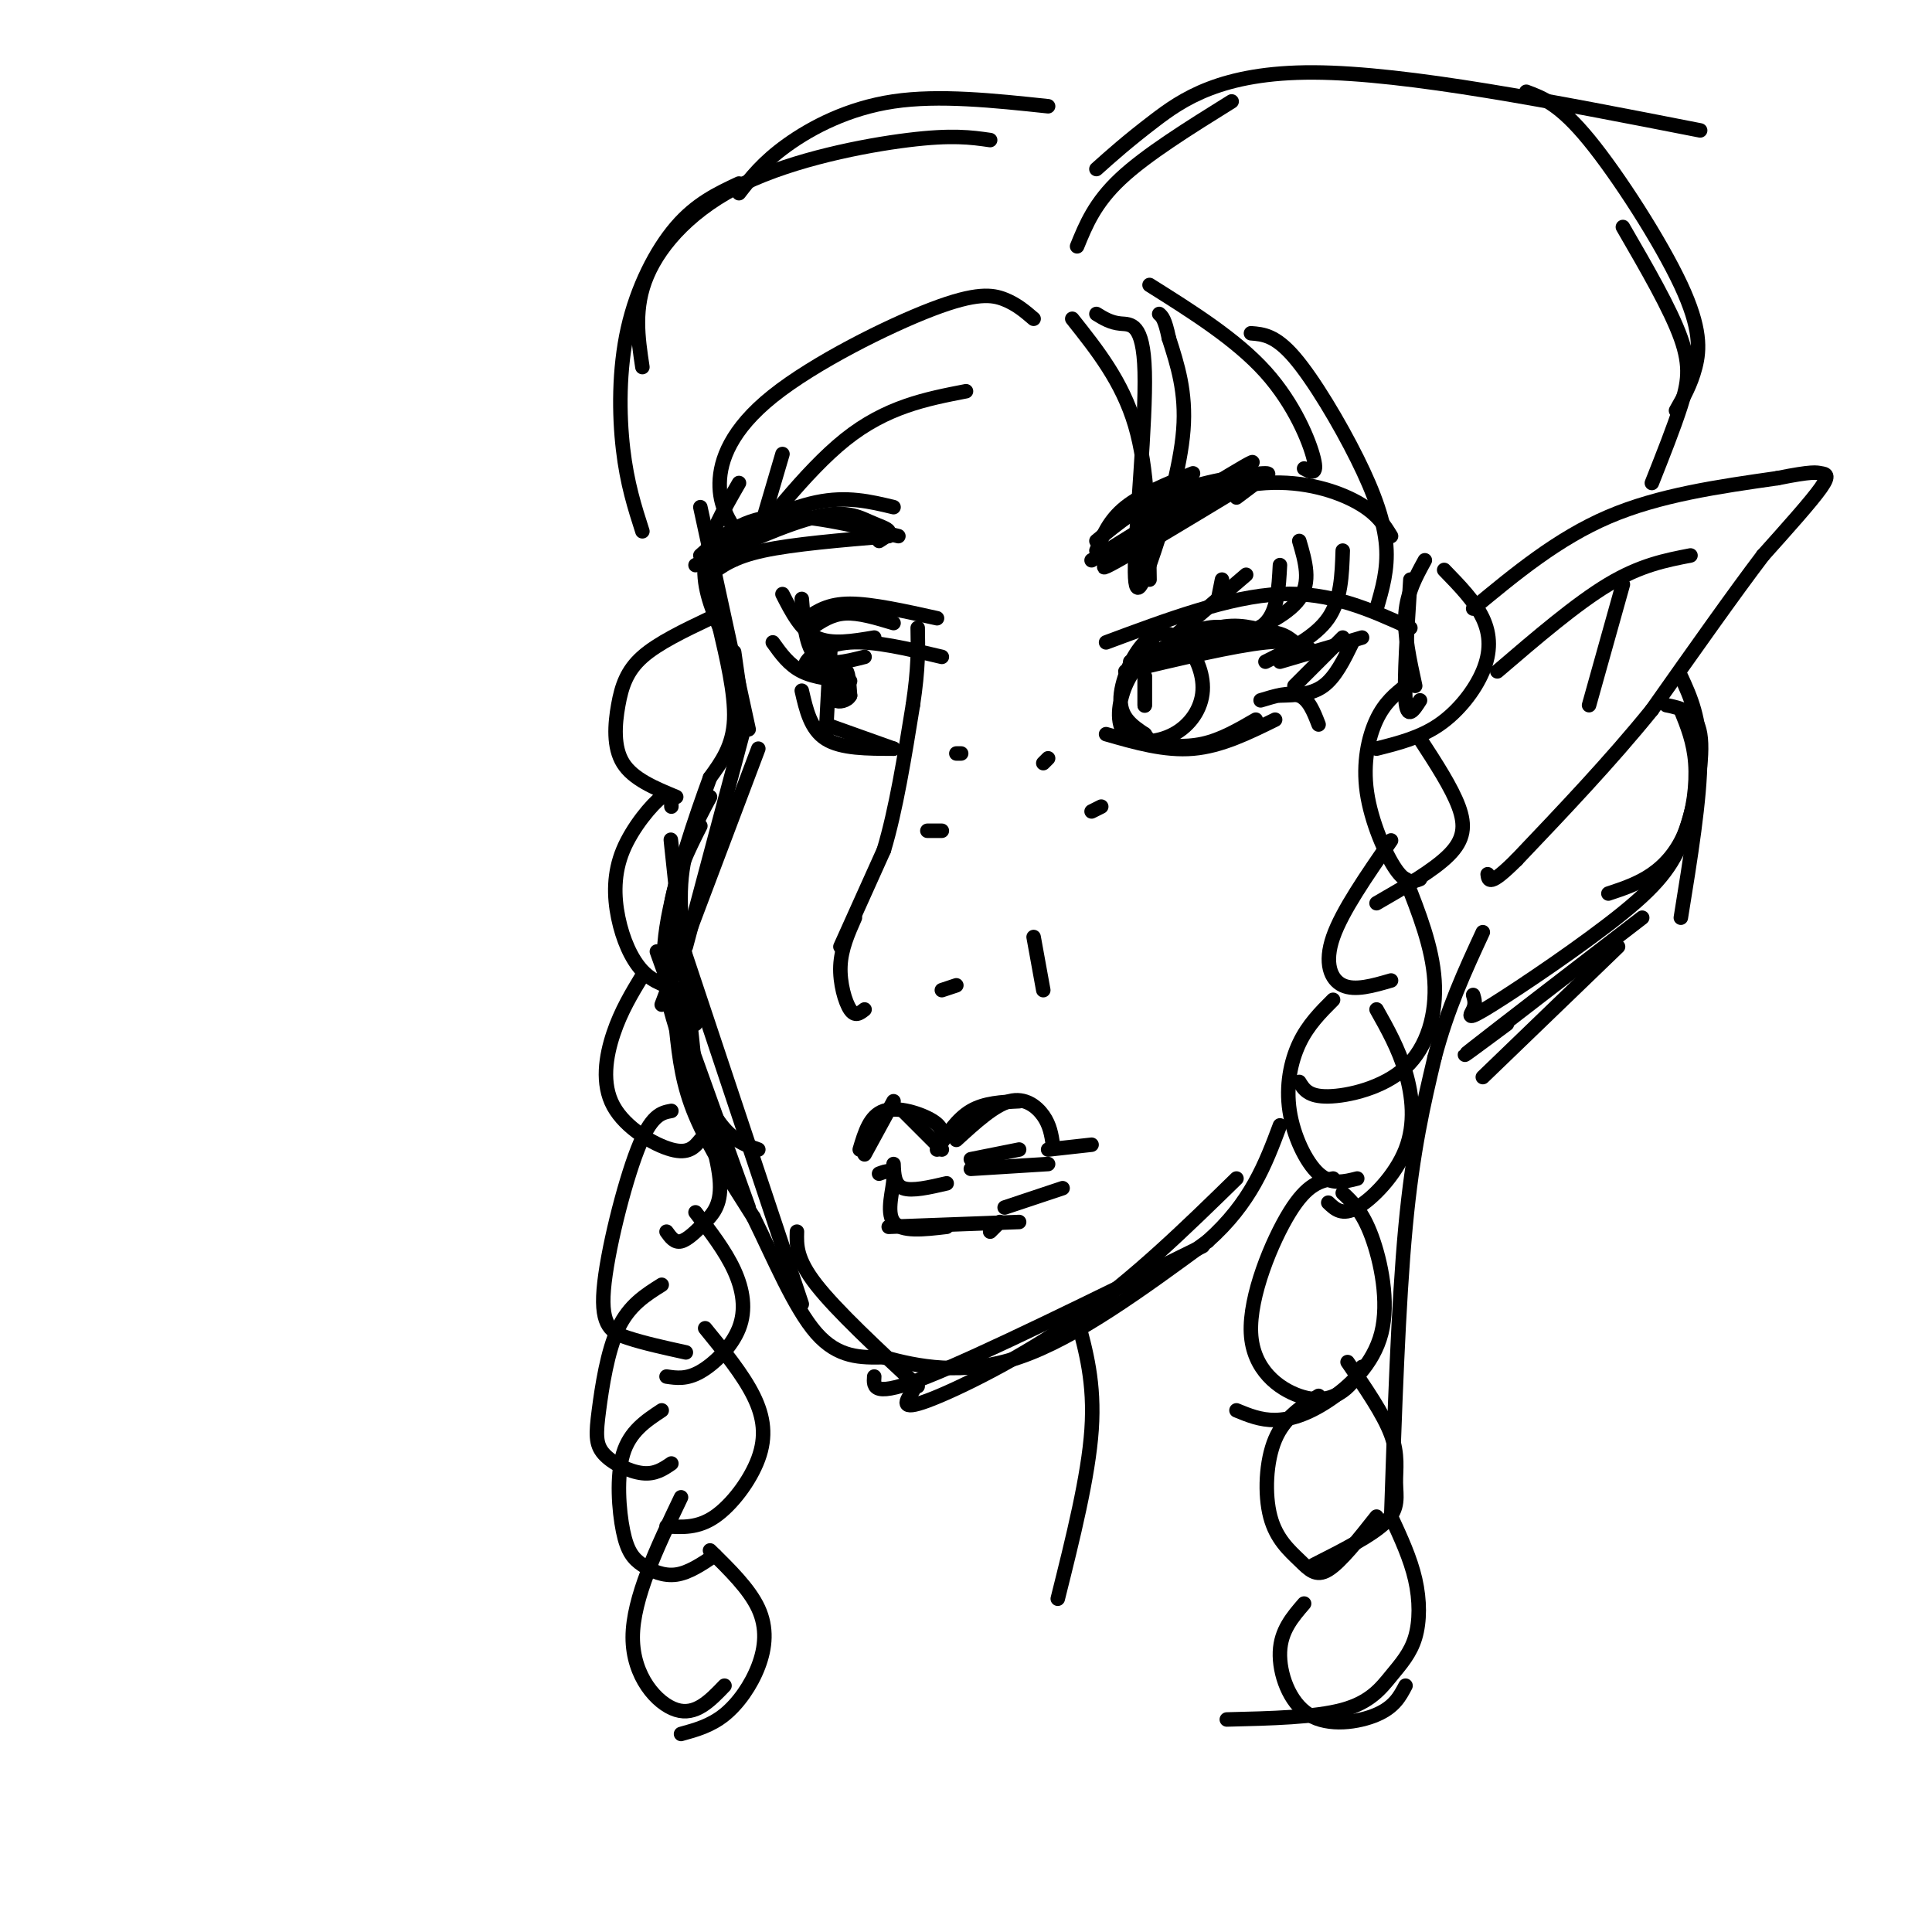 <svg viewBox='0 0 400 400' version='1.1' xmlns='http://www.w3.org/2000/svg' xmlns:xlink='http://www.w3.org/1999/xlink'><g fill='none' stroke='rgb(0,0,0)' stroke-width='3' stroke-linecap='round' stroke-linejoin='round'><path d='M153,100c-3.167,5.500 -6.333,11.000 -7,16c-0.667,5.000 1.167,9.500 3,14'/><path d='M149,130c1.356,5.867 3.244,13.533 3,19c-0.244,5.467 -2.622,8.733 -5,12'/><path d='M147,161c-2.867,7.822 -7.533,21.378 -9,31c-1.467,9.622 0.267,15.311 2,21'/><path d='M140,213c0.667,6.333 1.333,11.667 4,18c2.667,6.333 7.333,13.667 12,21'/><path d='M156,252c4.133,8.378 8.467,18.822 13,24c4.533,5.178 9.267,5.089 14,5'/><path d='M183,281c6.667,1.844 16.333,3.956 28,0c11.667,-3.956 25.333,-13.978 39,-24'/><path d='M250,257c9.000,-8.000 12.000,-16.000 15,-24'/><path d='M223,273c1.833,6.667 3.667,13.333 3,23c-0.667,9.667 -3.833,22.333 -7,35'/><path d='M288,315c0.750,-22.500 1.500,-45.000 3,-61c1.500,-16.000 3.750,-25.500 6,-35'/><path d='M297,219c2.667,-10.167 6.333,-18.083 10,-26'/><path d='M305,126c8.750,-7.250 17.500,-14.500 28,-19c10.500,-4.500 22.750,-6.250 35,-8'/><path d='M368,99c7.310,-1.476 8.083,-1.167 9,-1c0.917,0.167 1.976,0.190 0,3c-1.976,2.810 -6.988,8.405 -12,14'/><path d='M365,115c-5.833,7.667 -14.417,19.833 -23,32'/><path d='M342,147c-8.500,10.500 -18.250,20.750 -28,31'/><path d='M314,178c-5.667,5.667 -5.833,4.333 -6,3'/><path d='M310,139c8.167,-7.000 16.333,-14.000 23,-18c6.667,-4.000 11.833,-5.000 17,-6'/><path d='M336,121c0.000,0.000 -7.000,25.000 -7,25'/><path d='M179,209c-0.978,0.778 -1.956,1.556 -3,0c-1.044,-1.556 -2.156,-5.444 -2,-9c0.156,-3.556 1.578,-6.778 3,-10'/><path d='M174,196c0.000,0.000 9.000,-20.000 9,-20'/><path d='M183,176c2.500,-8.333 4.250,-19.167 6,-30'/><path d='M189,146c1.167,-7.667 1.083,-11.833 1,-16'/><path d='M195,205c0.000,0.000 3.000,-1.000 3,-1'/><path d='M214,194c0.000,0.000 2.000,11.000 2,11'/><path d='M169,139c-1.422,-0.333 -2.844,-0.667 -2,-2c0.844,-1.333 3.956,-3.667 9,-4c5.044,-0.333 12.022,1.333 19,3'/><path d='M172,133c0.000,0.000 -1.000,19.000 -1,19'/><path d='M166,143c0.917,4.000 1.833,8.000 5,10c3.167,2.000 8.583,2.000 14,2'/><path d='M171,150c0.000,0.000 14.000,5.000 14,5'/><path d='M237,137c5.333,-3.000 10.667,-6.000 15,-7c4.333,-1.000 7.667,0.000 11,1'/><path d='M238,136c4.167,-2.667 8.333,-5.333 12,-6c3.667,-0.667 6.833,0.667 10,2'/><path d='M229,152c6.083,1.750 12.167,3.500 18,3c5.833,-0.500 11.417,-3.250 17,-6'/><path d='M237,154c4.083,0.417 8.167,0.833 12,0c3.833,-0.833 7.417,-2.917 11,-5'/><path d='M239,134c-2.286,2.302 -4.572,4.603 -6,8c-1.428,3.397 -1.997,7.888 0,10c1.997,2.112 6.559,1.845 10,0c3.441,-1.845 5.762,-5.268 6,-9c0.238,-3.732 -1.606,-7.774 -4,-10c-2.394,-2.226 -5.337,-2.638 -8,0c-2.663,2.638 -5.047,8.325 -5,12c0.047,3.675 2.523,5.337 5,7'/><path d='M237,152c0.833,1.167 0.417,0.583 0,0'/><path d='M145,105c0.000,0.000 10.000,46.000 10,46'/><path d='M152,135c0.000,0.000 1.000,7.000 1,7'/><path d='M154,151c0.000,0.000 -12.000,45.000 -12,45'/><path d='M157,155c0.000,0.000 -20.000,53.000 -20,53'/><path d='M145,171c-2.464,4.887 -4.929,9.774 -6,16c-1.071,6.226 -0.750,13.792 1,22c1.750,8.208 4.929,17.060 8,22c3.071,4.940 6.036,5.970 9,7'/><path d='M141,195c0.000,0.000 25.000,75.000 25,75'/><path d='M136,197c0.000,0.000 19.000,53.000 19,53'/><path d='M144,222c-2.250,-21.083 -4.500,-42.167 -5,-47c-0.500,-4.833 0.750,6.583 2,18'/><path d='M144,212c-1.750,-10.583 -3.500,-21.167 -3,-29c0.500,-7.833 3.250,-12.917 6,-18'/><path d='M165,255c-0.083,2.833 -0.167,5.667 4,11c4.167,5.333 12.583,13.167 21,21'/><path d='M181,285c-0.167,2.250 -0.333,4.500 11,0c11.333,-4.500 34.167,-15.750 57,-27'/><path d='M189,288c-1.444,2.089 -2.889,4.178 3,2c5.889,-2.178 19.111,-8.622 31,-17c11.889,-8.378 22.444,-18.689 33,-29'/><path d='M179,239c0.000,0.000 6.000,-11.000 6,-11'/><path d='M178,238c1.044,-3.511 2.089,-7.022 5,-8c2.911,-0.978 7.689,0.578 10,2c2.311,1.422 2.156,2.711 2,4'/><path d='M187,230c0.000,0.000 8.000,8.000 8,8'/><path d='M194,238c2.083,-3.167 4.167,-6.333 7,-8c2.833,-1.667 6.417,-1.833 10,-2'/><path d='M198,236c3.911,-3.578 7.822,-7.156 11,-8c3.178,-0.844 5.622,1.044 7,3c1.378,1.956 1.689,3.978 2,6'/><path d='M185,241c0.083,2.167 0.167,4.333 2,5c1.833,0.667 5.417,-0.167 9,-1'/><path d='M182,243c1.511,-0.556 3.022,-1.111 3,1c-0.022,2.111 -1.578,6.889 0,9c1.578,2.111 6.289,1.556 11,1'/><path d='M184,254c0.000,0.000 27.000,-1.000 27,-1'/><path d='M205,255c0.000,0.000 2.000,-2.000 2,-2'/><path d='M173,139c-0.200,2.778 -0.400,5.556 0,5c0.400,-0.556 1.400,-4.444 2,-5c0.600,-0.556 0.800,2.222 1,5'/><path d='M176,144c-0.556,1.133 -2.444,1.467 -3,1c-0.556,-0.467 0.222,-1.733 1,-3'/><path d='M237,143c0.000,1.750 0.000,3.500 0,3c0.000,-0.500 0.000,-3.250 0,-6'/><path d='M237,140c0.000,0.000 0.000,3.000 0,6'/><path d='M229,133c12.750,-4.750 25.500,-9.500 36,-10c10.500,-0.500 18.750,3.250 27,7'/><path d='M234,137c9.667,-2.667 19.333,-5.333 25,-6c5.667,-0.667 7.333,0.667 9,2'/><path d='M233,139c11.250,-2.667 22.500,-5.333 29,-6c6.500,-0.667 8.250,0.667 10,2'/><path d='M265,137c0.000,0.000 17.000,-5.000 17,-5'/><path d='M278,132c0.000,0.000 -10.000,10.000 -10,10'/><path d='M280,133c-1.750,3.583 -3.500,7.167 -6,9c-2.500,1.833 -5.750,1.917 -9,2'/><path d='M278,114c-0.167,5.083 -0.333,10.167 -3,14c-2.667,3.833 -7.833,6.417 -13,9'/><path d='M269,112c1.250,4.250 2.500,8.500 0,12c-2.500,3.500 -8.750,6.250 -15,9'/><path d='M265,117c-0.250,4.750 -0.500,9.500 -3,12c-2.500,2.500 -7.250,2.750 -12,3'/><path d='M258,119c0.000,0.000 -14.000,12.000 -14,12'/><path d='M253,120c0.000,0.000 -1.000,5.000 -1,5'/><path d='M261,145c3.000,-0.917 6.000,-1.833 8,-1c2.000,0.833 3.000,3.417 4,6'/><path d='M162,123c1.917,3.750 3.833,7.500 7,9c3.167,1.500 7.583,0.750 12,0'/><path d='M166,124c0.417,5.000 0.833,10.000 3,12c2.167,2.000 6.083,1.000 10,0'/><path d='M160,133c1.667,2.333 3.333,4.667 6,6c2.667,1.333 6.333,1.667 10,2'/><path d='M167,128c2.250,-1.500 4.500,-3.000 9,-3c4.500,0.000 11.250,1.500 18,3'/><path d='M168,130c2.083,-1.417 4.167,-2.833 7,-3c2.833,-0.167 6.417,0.917 10,2'/><path d='M147,119c2.417,-1.833 4.833,-3.667 11,-5c6.167,-1.333 16.083,-2.167 26,-3'/><path d='M144,117c9.452,-4.292 18.905,-8.583 25,-10c6.095,-1.417 8.833,0.042 11,1c2.167,0.958 3.762,1.417 4,2c0.238,0.583 -0.881,1.292 -2,2'/><path d='M145,115c4.083,-3.667 8.167,-7.333 15,-8c6.833,-0.667 16.417,1.667 26,4'/><path d='M147,113c7.833,-3.833 15.667,-7.667 22,-9c6.333,-1.333 11.167,-0.167 16,1'/><path d='M227,114c1.333,-3.167 2.667,-6.333 6,-9c3.333,-2.667 8.667,-4.833 14,-7'/><path d='M227,112c4.467,-3.711 8.933,-7.422 16,-10c7.067,-2.578 16.733,-4.022 19,-4c2.267,0.022 -2.867,1.511 -8,3'/><path d='M226,116c17.956,-11.178 35.911,-22.356 33,-20c-2.911,2.356 -26.689,18.244 -30,21c-3.311,2.756 13.844,-7.622 31,-18'/><path d='M260,99c4.500,-2.333 0.250,0.833 -4,4'/><path d='M235,107c9.444,-3.244 18.889,-6.489 27,-7c8.111,-0.511 14.889,1.711 19,4c4.111,2.289 5.556,4.644 7,7'/><path d='M295,116c-1.833,3.333 -3.667,6.667 -4,11c-0.333,4.333 0.833,9.667 2,15'/><path d='M292,120c-0.667,10.417 -1.333,20.833 -1,25c0.333,4.167 1.667,2.083 3,0'/><path d='M299,118c3.190,3.280 6.381,6.560 8,10c1.619,3.440 1.667,7.042 0,11c-1.667,3.958 -5.048,8.274 -9,11c-3.952,2.726 -8.476,3.863 -13,5'/><path d='M291,142c-2.161,1.726 -4.321,3.452 -6,7c-1.679,3.548 -2.875,8.917 -2,15c0.875,6.083 3.821,12.881 6,16c2.179,3.119 3.589,2.560 5,2'/><path d='M294,153c3.267,5.022 6.533,10.044 8,14c1.467,3.956 1.133,6.844 -2,10c-3.133,3.156 -9.067,6.578 -15,10'/><path d='M288,174c-5.067,7.311 -10.133,14.622 -12,20c-1.867,5.378 -0.533,8.822 2,10c2.533,1.178 6.267,0.089 10,-1'/><path d='M291,182c2.774,7.036 5.548,14.071 6,21c0.452,6.929 -1.417,13.750 -6,18c-4.583,4.250 -11.881,5.929 -16,6c-4.119,0.071 -5.060,-1.464 -6,-3'/><path d='M276,207c-2.601,2.601 -5.202,5.202 -7,9c-1.798,3.798 -2.792,8.792 -2,14c0.792,5.208 3.369,10.631 6,13c2.631,2.369 5.315,1.685 8,1'/><path d='M285,209c2.274,4.048 4.548,8.095 6,13c1.452,4.905 2.083,10.667 0,16c-2.083,5.333 -6.881,10.238 -10,12c-3.119,1.762 -4.560,0.381 -6,-1'/><path d='M147,128c-5.387,2.565 -10.774,5.131 -14,8c-3.226,2.869 -4.292,6.042 -5,10c-0.708,3.958 -1.060,8.702 1,12c2.060,3.298 6.530,5.149 11,7'/><path d='M139,167c0.003,-1.748 0.006,-3.496 -2,-2c-2.006,1.496 -6.022,6.236 -8,11c-1.978,4.764 -1.917,9.552 -1,14c0.917,4.448 2.691,8.557 5,11c2.309,2.443 5.155,3.222 8,4'/><path d='M133,202c-2.214,3.655 -4.429,7.310 -6,12c-1.571,4.690 -2.500,10.417 0,15c2.500,4.583 8.429,8.024 12,9c3.571,0.976 4.786,-0.512 6,-2'/><path d='M143,222c2.744,8.411 5.488,16.821 6,22c0.512,5.179 -1.208,7.125 -3,9c-1.792,1.875 -3.655,3.679 -5,4c-1.345,0.321 -2.173,-0.839 -3,-2'/><path d='M139,230c-2.089,0.381 -4.179,0.762 -7,8c-2.821,7.238 -6.375,21.333 -7,29c-0.625,7.667 1.679,8.905 5,10c3.321,1.095 7.661,2.048 12,3'/><path d='M144,251c3.071,3.976 6.143,7.952 8,12c1.857,4.048 2.500,8.167 1,12c-1.500,3.833 -5.143,7.381 -8,9c-2.857,1.619 -4.929,1.310 -7,1'/><path d='M137,266c-3.375,2.116 -6.750,4.233 -9,9c-2.250,4.767 -3.376,12.185 -4,17c-0.624,4.815 -0.745,7.027 1,9c1.745,1.973 5.356,3.707 8,4c2.644,0.293 4.322,-0.853 6,-2'/><path d='M146,275c3.905,4.792 7.810,9.583 10,14c2.190,4.417 2.667,8.458 1,13c-1.667,4.542 -5.476,9.583 -9,12c-3.524,2.417 -6.762,2.208 -10,2'/><path d='M137,292c-3.303,2.182 -6.606,4.364 -8,9c-1.394,4.636 -0.879,11.727 0,16c0.879,4.273 2.121,5.727 4,7c1.879,1.273 4.394,2.364 7,2c2.606,-0.364 5.303,-2.182 8,-4'/><path d='M222,66c5.167,6.500 10.333,13.000 13,22c2.667,9.000 2.833,20.500 3,32'/><path d='M227,65c1.468,0.906 2.936,1.811 5,2c2.064,0.189 4.724,-0.339 5,10c0.276,10.339 -1.833,31.544 -2,40c-0.167,8.456 1.609,4.161 4,-3c2.391,-7.161 5.397,-17.189 6,-25c0.603,-7.811 -1.199,-13.406 -3,-19'/><path d='M242,70c-0.833,-4.000 -1.417,-4.500 -2,-5'/><path d='M238,59c8.978,5.644 17.956,11.289 24,18c6.044,6.711 9.156,14.489 10,18c0.844,3.511 -0.578,2.756 -2,2'/><path d='M259,69c2.524,0.196 5.048,0.393 9,5c3.952,4.607 9.333,13.625 13,21c3.667,7.375 5.619,13.107 6,18c0.381,4.893 -0.810,8.946 -2,13'/><path d='M214,66c-1.743,-1.498 -3.486,-2.995 -6,-4c-2.514,-1.005 -5.797,-1.517 -15,2c-9.203,3.517 -24.324,11.062 -33,18c-8.676,6.938 -10.907,13.268 -11,18c-0.093,4.732 1.954,7.866 4,11'/><path d='M276,244c-2.660,0.522 -5.321,1.043 -9,7c-3.679,5.957 -8.378,17.349 -8,25c0.378,7.651 5.833,11.560 10,13c4.167,1.440 7.048,0.411 9,-1c1.952,-1.411 2.976,-3.206 4,-5'/><path d='M278,247c2.051,1.928 4.102,3.856 6,9c1.898,5.144 3.643,13.502 2,20c-1.643,6.498 -6.673,11.134 -11,14c-4.327,2.866 -7.951,3.962 -11,4c-3.049,0.038 -5.525,-0.981 -8,-2'/><path d='M153,111c-1.356,3.600 -2.711,7.200 1,3c3.711,-4.200 12.489,-16.200 21,-23c8.511,-6.800 16.756,-8.400 25,-10'/><path d='M157,111c0.000,0.000 5.000,-17.000 5,-17'/><path d='M133,110c-1.583,-4.929 -3.167,-9.857 -4,-17c-0.833,-7.143 -0.917,-16.500 1,-25c1.917,-8.500 5.833,-16.143 10,-21c4.167,-4.857 8.583,-6.929 13,-9'/><path d='M133,76c-0.929,-6.149 -1.857,-12.298 1,-19c2.857,-6.702 9.500,-13.958 20,-19c10.500,-5.042 24.857,-7.869 34,-9c9.143,-1.131 13.071,-0.565 17,0'/><path d='M153,40c2.489,-3.200 4.978,-6.400 10,-10c5.022,-3.600 12.578,-7.600 22,-9c9.422,-1.400 20.711,-0.200 32,1'/><path d='M223,51c1.833,-4.500 3.667,-9.000 9,-14c5.333,-5.000 14.167,-10.500 23,-16'/><path d='M227,35c3.178,-2.844 6.356,-5.689 12,-10c5.644,-4.311 13.756,-10.089 33,-10c19.244,0.089 49.622,6.044 80,12'/><path d='M316,19c3.458,1.286 6.917,2.571 13,10c6.083,7.429 14.792,21.000 19,30c4.208,9.000 3.917,13.429 3,17c-0.917,3.571 -2.458,6.286 -4,9'/><path d='M336,47c4.933,8.511 9.867,17.022 12,23c2.133,5.978 1.467,9.422 0,14c-1.467,4.578 -3.733,10.289 -6,16'/><path d='M348,140c2.000,4.333 4.000,8.667 4,17c0.000,8.333 -2.000,20.667 -4,33'/><path d='M348,147c1.339,3.310 2.679,6.619 3,11c0.321,4.381 -0.375,9.833 -2,14c-1.625,4.167 -4.179,7.048 -7,9c-2.821,1.952 -5.911,2.976 -9,4'/><path d='M345,146c3.115,0.636 6.229,1.272 7,6c0.771,4.728 -0.802,13.549 -3,20c-2.198,6.451 -5.022,10.533 -13,17c-7.978,6.467 -21.109,15.318 -27,19c-5.891,3.682 -4.540,2.195 -4,1c0.540,-1.195 0.270,-2.097 0,-3'/><path d='M340,190c-15.167,11.667 -30.333,23.333 -35,27c-4.667,3.667 1.167,-0.667 7,-5'/><path d='M335,196c0.000,0.000 -28.000,27.000 -28,27'/><path d='M273,289c-3.541,2.231 -7.081,4.463 -9,9c-1.919,4.537 -2.215,11.381 -1,16c1.215,4.619 3.943,7.013 6,9c2.057,1.987 3.445,3.568 6,2c2.555,-1.568 6.278,-6.284 10,-11'/><path d='M279,282c3.720,5.393 7.440,10.786 9,15c1.560,4.214 0.958,7.250 1,10c0.042,2.750 0.726,5.214 -2,8c-2.726,2.786 -8.863,5.893 -15,9'/><path d='M198,156c0.000,0.000 1.000,0.000 1,0'/><path d='M216,158c0.000,0.000 1.000,-1.000 1,-1'/><path d='M192,172c0.000,0.000 3.000,0.000 3,0'/><path d='M226,168c0.000,0.000 2.000,-1.000 2,-1'/><path d='M270,332c-2.411,2.792 -4.821,5.583 -5,10c-0.179,4.417 1.875,10.458 6,13c4.125,2.542 10.321,1.583 14,0c3.679,-1.583 4.839,-3.792 6,-6'/><path d='M288,314c2.003,4.325 4.006,8.651 5,13c0.994,4.349 0.978,8.722 0,12c-0.978,3.278 -2.917,5.459 -5,8c-2.083,2.541 -4.309,5.440 -10,7c-5.691,1.560 -14.845,1.780 -24,2'/><path d='M141,310c-5.000,10.467 -10.000,20.933 -10,29c0.000,8.067 5.000,13.733 9,15c4.000,1.267 7.000,-1.867 10,-5'/><path d='M147,321c4.071,3.988 8.143,7.976 10,12c1.857,4.024 1.500,8.083 0,12c-1.500,3.917 -4.143,7.690 -7,10c-2.857,2.310 -5.929,3.155 -9,4'/><path d='M201,240c0.000,0.000 10.000,-2.000 10,-2'/><path d='M201,242c0.000,0.000 16.000,-1.000 16,-1'/><path d='M217,238c0.000,0.000 9.000,-1.000 9,-1'/><path d='M208,250c0.000,0.000 12.000,-4.000 12,-4'/></g>
</svg>